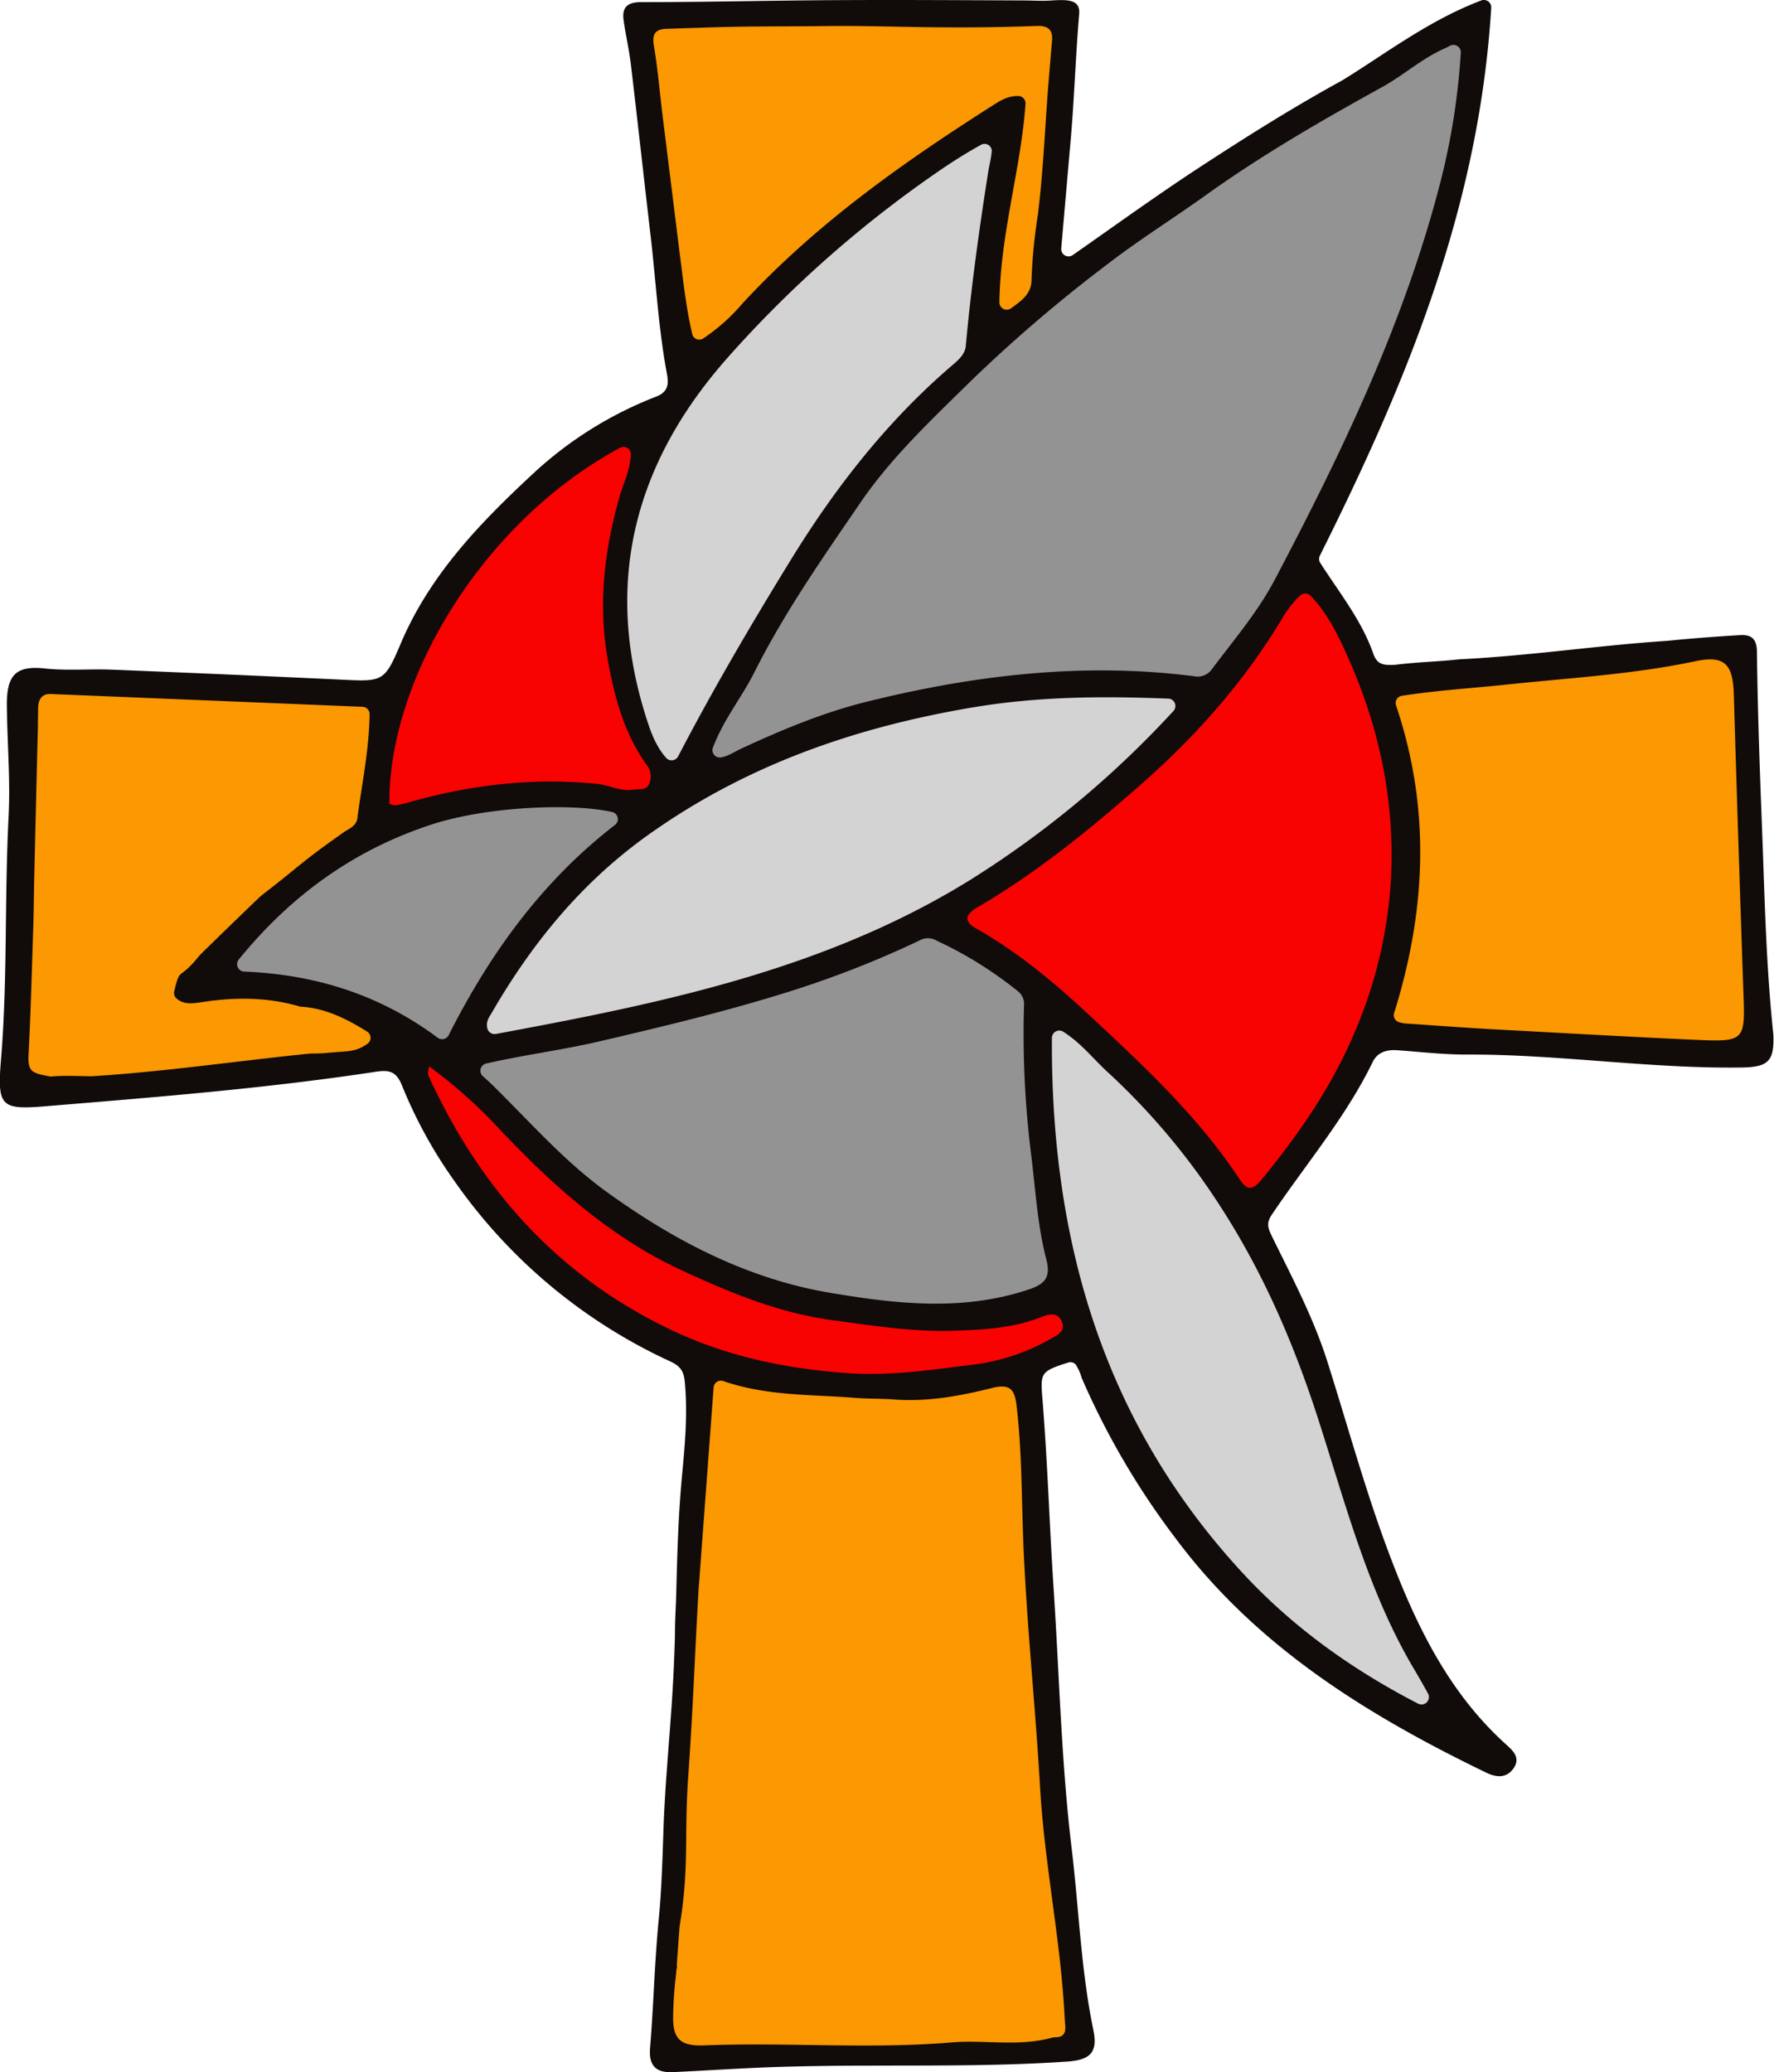 <svg id="e6ebf17b-c09d-4a2d-b4a0-cb8482b4b8b0" data-name="Layer 1" xmlns="http://www.w3.org/2000/svg" viewBox="0 0 434.13 507.07"><title>saintJohnsLogo</title><path d="M646.05,465.3a1.77,1.77,0,0,0-1.84-.45c-7.21,2.31-6.77,2.57-6.17,10.25,1.17,14.89,1.63,29.83,2.61,44.74,1.41,21.36,1.89,42.79,4.45,64.06,1.77,14.75,2.26,29.65,5.29,44.26,1.13,5.47-.69,7.35-6.38,7.75-16.13,1.11-32.27.94-48.43,1-7,0-14.11.08-21.12.28-9,.26-18,.88-26.94,1.31-4.44.21-5.95-1.84-5.6-6,.86-10.36,1.08-20.75,2.09-31.12.71-7.3.93-14.77,1.18-22.17.35-10.53,1.37-21,2.07-31.5.34-5.22.6-10.64.74-16.06,0-4.19.21-6.48.31-10.07.24-9.63.51-19.32,1.41-28.94.74-7.79,1.44-15.5.66-23.33-.25-2.53-1.3-3.71-3.5-4.73a131.31,131.31,0,0,1-52.63-43.85,113.53,113.53,0,0,1-13-23.57c-1.45-3.66-3.18-4-6.7-3.44-26.39,4-53,6.13-79.57,8.32-11.68,1-12.89.58-11.93-11,1.66-19.92.85-39.35,1.88-59.77.45-8.87-.27-16.77-.42-26.86-.11-7.51,1.86-10.21,9.26-9.42,5.41.59,10.92.08,16.37.29q27.87,1.11,55.71,2.42c10.63.5,11,.76,15-8.7,7.25-17.16,19.8-30,33.13-42.33a93.93,93.93,0,0,1,29.51-18.24c3.47-1.37,2.82-4,2.43-6.18-2-11-2.58-22.07-3.87-33.11-1.64-14-3.17-28-4.84-42-.43-3.61-1.27-7.18-1.77-10.78-.44-3.15.9-4.43,4.25-4.44,15.61,0,31.22-.39,46.84-.48s31.09,0,46.64.07c2.62,0,4.61.18,7.08,0,4.25-.27,7-.09,6.67,3.4-.89,10.57-1.18,20.4-2.06,30.58q-1.17,13.38-2.33,26.75v0a1.8,1.8,0,0,0,2.84,1.57c10.73-7.51,20.92-14.88,31.45-21.75,11.27-7.36,22.7-14.54,34.5-21,10.53-6.46,21-14.6,34-19.55a1.8,1.8,0,0,1,2.44,1.79c-3,49.23-21,92.17-41.93,134.07a1.82,1.82,0,0,0,.09,1.78c4.66,7.3,10.11,14,13,22.27.91,2.55,2.34,2.83,5.26,2.68,6.1-.74,10.58-.78,15.81-1.35,17.57-.89,34-3.42,50.79-4.52,6.14-.61,11.88-1.05,17.84-1.4,3-.17,4.12,1.06,4.16,4.08.18,14.58.71,29.18,1.27,43.71.64,16.67.94,32.64,2.76,50.09.23,6.41-1.31,7.83-7.72,7.93-22.58.33-45-3.28-67.54-3.17-5.62,0-11.25-.67-16.88-1.06-2.54-.17-4.77.52-5.91,2.87-6.58,13.54-16.37,25-24.68,37.36-1.47,2.19-.89,3.38,0,5.29,4.9,10,10.1,19.8,13.5,30.42,5,15.75,9.35,31.77,15.17,47.22,6.48,17.23,14.43,33.87,28.51,46.61,1.68,1.52,3.78,3.28,2,5.91s-4.38,2.24-6.69,1.13c-28.94-14-56-30.67-75.68-56.87a189.28,189.28,0,0,1-23.37-39.79A11.42,11.42,0,0,0,646.05,465.3Z" transform="translate(-382.83 -131.4)" style="fill:#110b0a"/><path d="M532.64,330.12a1.79,1.79,0,0,1,.69,3.16c-17.76,13.71-30.51,31.3-40.7,51.44a1.8,1.8,0,0,1-2.69.63c-14.14-10.51-29.83-15.46-47.36-16.18a1.81,1.81,0,0,1-1.32-2.95c13-16,28.57-27,47.36-33.1C502.12,328.76,522.78,327.89,532.64,330.12Z" transform="translate(-382.83 -131.4)" style="fill:#939393"/><path d="M643.39,625.51c.1,2,.85,4.53-2.49,4.46a1.4,1.4,0,0,0-.5.06c-8.16,2.31-16.52.51-24.79,1.2-20.07,1.69-40.24-.08-60.36.72-5.64.23-7.76-1.35-7.69-6.9a92.57,92.57,0,0,1,.65-9.95c.24-2.86.35-1.9.24-2.86.31-4.3.53-7.36.69-9.38v0c2.43-14.82,1.07-21.8,2.11-36.71,1.28-18.4,1.47-27.1,2.52-45.51L557.46,471a1.79,1.79,0,0,1,2.37-1.62c10.69,3.7,21.6,3.25,32.34,4.11,3.14.25,6.3.15,9.44.39,8.19.63,16.18-.85,24-2.81,4.47-1.12,5.53.41,6,4.38,1.42,12.09,1.19,24.23,1.77,36.35.9,19.16,2.91,38.27,4,57.42C638.5,588.09,642.49,606.63,643.39,625.51Z" transform="translate(-382.83 -131.4)" style="fill:#FB9802"/><path d="M549.35,600.1c0,.45-.09,1.28-.18,2.4C549.25,601.31,549.32,600.52,549.35,600.1Z" transform="translate(-382.83 -131.4)" style="fill:#ccc"/><path d="M737.79,142.54a1.8,1.8,0,0,1,2.52,1.76,168.44,168.44,0,0,1-5.14,32.26c-8.85,34.12-24,65.62-40.32,96.59-4.19,8-10.07,14.82-15.43,22a4.3,4.3,0,0,1-4.37,1.74c-27.17-3.47-53.9-.28-80.23,6.27-10.56,2.62-20.73,6.87-30.67,11.48-1.49.69-2.95,1.75-4.85,2.11a1.79,1.79,0,0,1-2-2.39c2.56-6.85,7-12.21,10.07-18.3,7.4-14.75,16.84-28.24,26.12-41.8,7.54-11,17.3-20.13,26.74-29.44A362.69,362.69,0,0,1,653.91,196c7.64-5.88,15.81-11,23.63-16.57,13.89-10,28.67-18.52,43.62-26.78,5.22-2.88,9.71-7,15.21-9.4C736.85,143.06,737.3,142.76,737.79,142.54Z" transform="translate(-382.83 -131.4)" style="fill:#939393"/><path d="M732.3,545.87a1.81,1.81,0,0,1-2.42,2.46c-16.09-8.3-30.71-18.71-43.06-32.1-34-36.86-46.85-81.22-46.57-130.84a1.81,1.81,0,0,1,2.77-1.51c4.47,2.84,7.46,6.8,11,10A168.47,168.47,0,0,1,681.71,427c10.24,15.91,17.64,33,23.47,50.95,6.71,20.67,12.09,41.88,23.11,60.93C729.64,541.15,731,543.47,732.3,545.87Z" transform="translate(-382.83 -131.4)" style="fill:#d3d3d3"/><path d="M668.65,302.36a1.81,1.81,0,0,1,1.33,3.05,241.77,241.77,0,0,1-49.87,41.42c-35.61,22-75.81,30.17-115.93,37.6a1.83,1.83,0,0,1-2.09-1.36c-.41-1.74.5-2.82,1.1-3.85,9.84-17,21.94-31.83,38.14-43.41,23.95-17.11,50.6-26.39,79.41-31.27,15.93-2.7,31.69-2.81,47.63-2.18Z" transform="translate(-382.83 -131.4)" style="fill:#d3d3d3"/><path d="M638.9,439.68c1.2,4.63-.68,6.1-4.63,7.39-16.06,5.27-32.22,3.42-48.3.71-20.39-3.45-38.31-12.84-54.86-24.83-10.37-7.52-18.81-17.24-27.93-26.18-.68-.66-1.38-1.3-2.2-2a1.81,1.81,0,0,1,.82-3.1c9.67-2.2,18.67-3.31,27.49-5.37,14.69-3.43,29.33-6.92,43.77-11.34a246.14,246.14,0,0,0,35.2-13.6,4.08,4.08,0,0,1,3.78.24,95.53,95.53,0,0,1,19.85,12.35,3.9,3.9,0,0,1,1.54,3.45,237.51,237.51,0,0,0,1.76,36.74C636.26,422.67,636.72,431.33,638.9,439.68Z" transform="translate(-382.83 -131.4)" style="fill:#939393"/><path d="M703.57,277.2c4.17,4.35,6.77,9.74,9.18,15.15,7.57,17,11.36,34.7,10.51,53.45a110.9,110.9,0,0,1-8.6,37.48c-5.56,13.48-13.72,25.34-22.93,36.59-2.19,2.67-3.56,3.14-5.53.15-10.12-15.37-23.51-27.79-36.84-40.22-8.49-7.93-17.41-15.37-27.61-21.16-2.86-1.62-3.08-3.23.38-5.26,14.67-8.58,27.82-19.33,40.5-30.53,13.16-11.64,24.74-24.75,33.87-39.94a25.76,25.76,0,0,1,4.54-5.82A1.81,1.81,0,0,1,703.57,277.2Z" transform="translate(-382.83 -131.4)" style="fill:#f80202"/><path d="M809.46,373.76c.45,12.24.54,12.65-11.43,12.12-16-.71-32-1.64-48-2.49-7.76-.41-15.5-1-23.25-1.52a7.79,7.79,0,0,1-1.48-.29A1.79,1.79,0,0,1,724,379.3c7.82-25,9-50,.47-75.25a1.8,1.8,0,0,1,1.41-2.37c8.81-1.37,17.32-1.86,25.78-2.76,15.34-1.63,30.78-2.48,46-5.69,7.15-1.52,9.23.65,9.46,7.9Q808.2,337.44,809.46,373.76Z" transform="translate(-382.83 -131.4)" style="fill:#fb9802"/><path d="M392.09,309.5c0-.88.06-3.43.06-4.48,0-2.37.81-3.79,2.94-3.79l76.5,3.14a1.79,1.79,0,0,1,1.69,1.81c-.14,8.93-1.92,17.18-3,25.49-.21,1.65-1.75,2.45-3,3.17-11,7.71-10.68,8.17-20.55,15.77-.36.27-14.8,14.27-15.08,14.62-5.25,6.55-4.66,2.47-6.17,8.72a1.79,1.79,0,0,0,.5,1.75c1.83,1.66,4.08,1.27,6.48.91,7.94-1.21,15.87-1.2,23.67,1.09a1,1,0,0,0,.34.06c6,.36,11.09,2.92,16.18,6.08a1.8,1.8,0,0,1,.1,3c-3.16,2.18-4.66,1.68-10.35,2.28l-2.06.1H460a10.77,10.77,0,0,0-1.9.09h-.28l-1.25.14c-17.07,1.79-34.07,4.26-51.22,5.33h-.13c-3.22,0-6.46-.24-9.65.06a1.91,1.91,0,0,1-.48,0c-4.2-.81-5.49-1-5.28-5.17.54-10.4.81-20.82,1.16-31.23.12-3.81.15-7.61.22-11.42,0,0,.85-36.28.93-37.82Z" transform="translate(-382.83 -131.4)" style="fill:#fb9802"/><path d="M460.32,389.23l-.15,0h.15Z" transform="translate(-382.83 -131.4)" style="fill:#fb9802"/><path d="M459.18,389.28l.7,0Z" transform="translate(-382.83 -131.4)" style="fill:#fb9802"/><path d="M458.07,389.33l.83,0-.93,0Z" transform="translate(-382.83 -131.4)" style="fill:#fb9802"/><path d="M458,389.34h0Z" transform="translate(-382.83 -131.4)" style="fill:#fb9802"/><path d="M642.62,454.69c1.2,2.57-1.28,3.57-2.85,4.46A50.72,50.72,0,0,1,621,465.36c-10.18,1.24-20.39,2.83-30.79,2.08-14.69-1.07-28.85-3.93-42.28-10.18-28.19-13.13-47.52-34.73-60.28-62.67-.18-.38,0-.95.14-2.25a119,119,0,0,1,17.11,15.21c13.06,13.85,27.24,26.59,44.5,34.6,11.65,5.41,23.71,10.49,36.89,12.29,10.05,1.37,20,2.95,30.15,2.62,7-.24,14.15-.62,20.9-3.22C639.12,453.15,641.46,452.21,642.62,454.69Z" transform="translate(-382.83 -131.4)" style="fill:#f80202"/><path d="M541.05,318.55a4.49,4.49,0,0,1,.68,4.61c-.7,1.76-2.45,1.26-3.9,1.49-3.09.51-5.79-1.09-8.75-1.4-15.9-1.64-31.39.24-46.67,4.63a16.17,16.17,0,0,1-2.91.6,3.8,3.8,0,0,1-1.38-.4c-.27-30.13,22.5-68.77,56.41-87.08a1.8,1.8,0,0,1,2.68,1.64c-.15,3.81-1.86,7.13-2.78,10.38-3.7,13-5.22,26.11-2.95,39.33C533.05,301.52,535.47,310.73,541.05,318.55Z" transform="translate(-382.83 -131.4)" style="fill:#f80202"/><path d="M636.54,137.75c2.89-.1,4,1,3.73,3.77q-.49,5.67-.95,11.36c-.8,10.43-1.22,20.9-2.53,31.26a129.81,129.81,0,0,0-1.52,15.63c0,3.52-2.35,5.14-5,7.07a1.8,1.8,0,0,1-2.87-1.47c.26-17,5.25-32.53,6.39-48.54a1.8,1.8,0,0,0-1.71-1.93c-2.74-.08-4.71,1.29-6.6,2.49-22,14-43.17,29-61,48.33a46.59,46.59,0,0,1-9.57,8.52,1.78,1.78,0,0,1-2.66-1c-1.6-6.9-2.19-13-3.11-20q-2.07-16.69-4.15-33.4c-.71-5.75-1.18-11.54-2.14-17.25-.5-2.94.4-4.06,3.17-4.14,5.83-.18,11.57-.41,16.92-.5,7.4-.13,14.74-.08,22.14-.17,9.75-.13,19.5.29,29.26.31Q625.43,138.17,636.54,137.75Z" transform="translate(-382.83 -131.4)" style="fill:#fb9802"/><path d="M622.86,166.86a1.77,1.77,0,0,1,2.68,1.46c-.19,2.06-.66,3.71-.92,5.4-2.2,14.06-4.16,28.15-5.44,42.33-.19,2.07-1.85,3.49-3.35,4.77-16.15,13.84-29,30.42-40,48.45-9.48,15.44-18.63,31.06-27,47.14l-.15.26a1.8,1.8,0,0,1-2.87.16c-2.52-2.86-3.75-6.38-4.77-9.58-10.69-33.41-2.86-62.83,20.12-88.62a283.05,283.05,0,0,1,50.63-44.82C615.35,171.33,619,169,622.86,166.86Z" transform="translate(-382.83 -131.4)" style="fill:#d3d3d3"/><path d="M391.16,346.21" transform="translate(-382.83 -131.4)" style="fill:#cc8e33"/><path d="M392.15,304.19" transform="translate(-382.83 -131.4)" style="fill:#cc8e33"/><path d="M462.38,388.3" transform="translate(-382.83 -131.4)" style="fill:#cc8e33"/></svg>